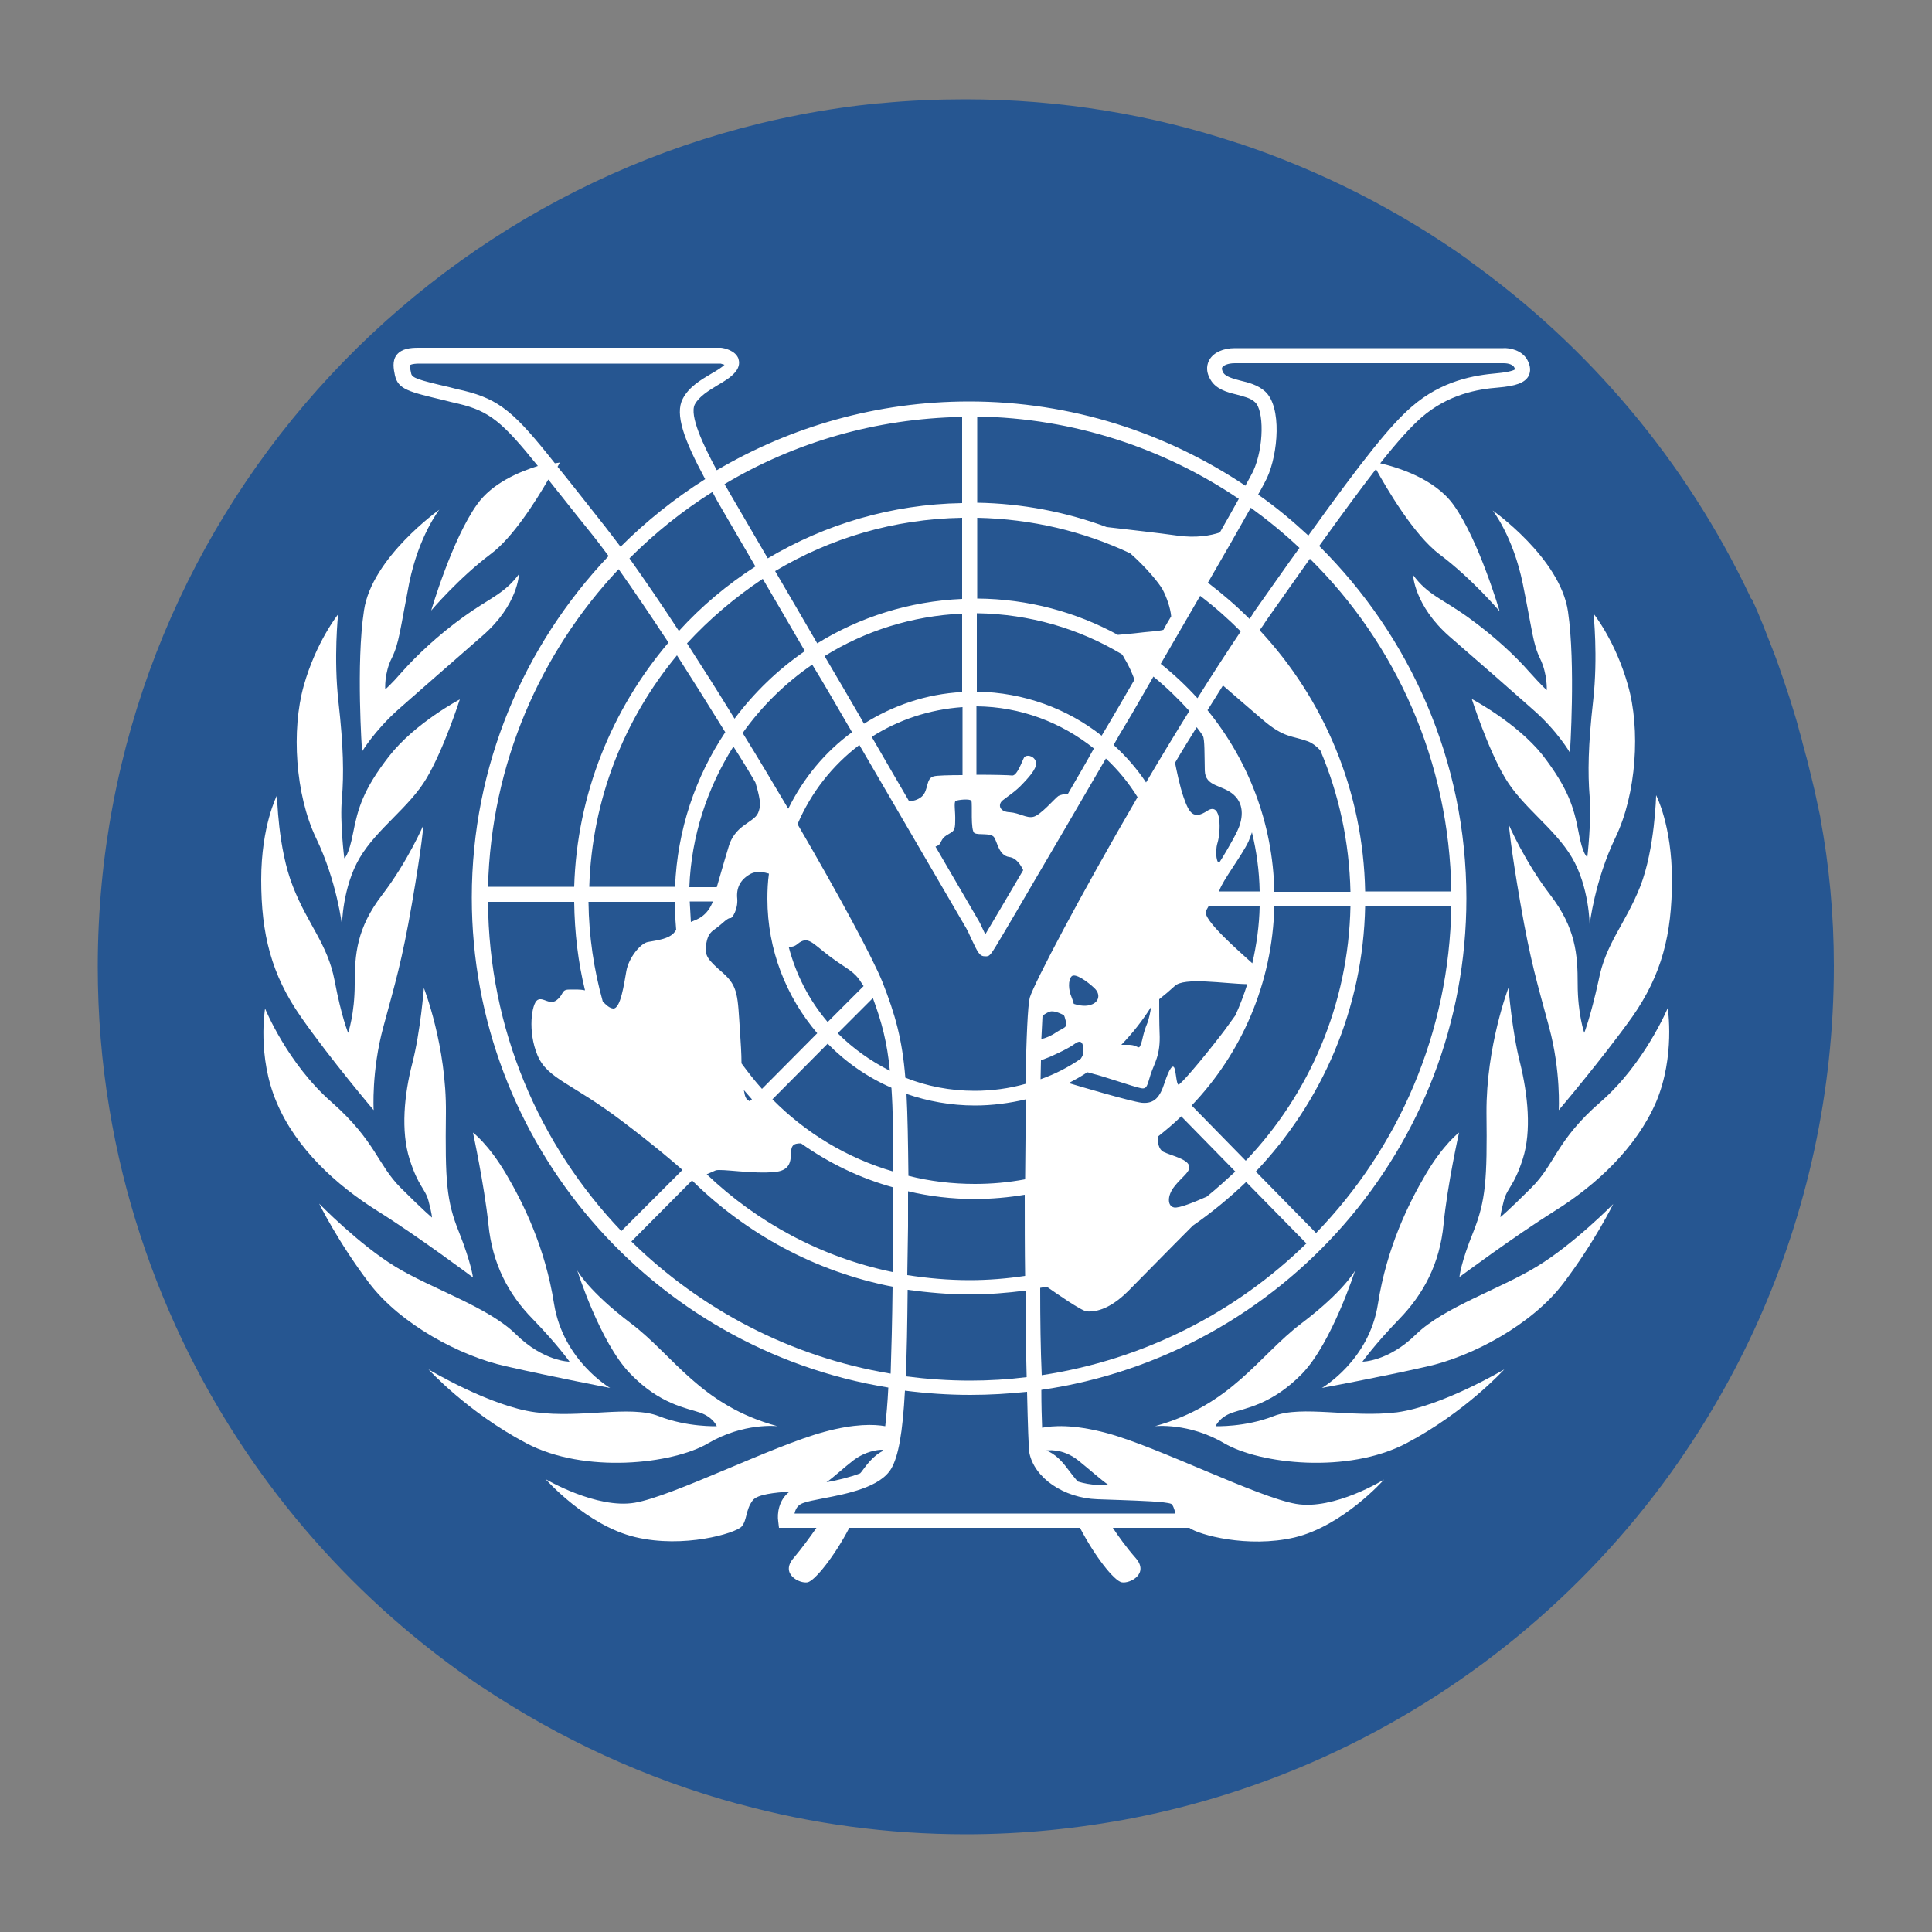 <svg xmlns="http://www.w3.org/2000/svg" xmlns:xlink="http://www.w3.org/1999/xlink" id="Layer_1" x="0px" y="0px" viewBox="0 0 500 500" style="enable-background:new 0 0 500 500;" xml:space="preserve"><rect x="0" y="0" width="500" height="500" fill="#808080" stroke="none"/> <style type="text/css"> .st0{fill:#FFFFFF;} .st1{fill:#265691;} .st2{fill:#CB153E;} .st3{fill:#FEFDFD;} .st4{fill:#FCF6F8;} .st5{fill:#9F9F9F;} .st6{fill:#A5A5A5;} .st7{fill:url(#SVGID_1_);} .st8{fill:url(#SVGID_00000047767565245455100920000018423358610406296494_);} .st9{fill:url(#SVGID_00000176040954221239757350000007662725722342642829_);} .st10{fill:url(#SVGID_00000174563389865284011460000002207975294489411989_);} .st11{fill:#FFCD34;} .st12{fill:url(#SVGID_00000037691729253004128170000001451151627998211242_);} .st13{fill:url(#SVGID_00000137099086101289359320000012212775276226454199_);} </style> <g> <path class="st1" d="M474.6,250c0,32.7-7,63.7-19.5,91.7c-6.2,13.9-13.8,27-22.5,39.2c-22.8,31.8-53.7,57.3-89.7,73.7 c-15.6,7.1-32.3,12.5-49.6,15.9c-14,2.7-28.5,4.2-43.3,4.2c-20.3,0-40-2.7-58.7-7.8c0,0-0.1,0-0.1,0c-24-6.5-46.4-16.9-66.6-30.4 c-0.1,0-0.1-0.1-0.2-0.1c-32-21.6-58.1-51.2-75.5-86c-9.8-19.7-16.9-41-20.6-63.5c-2-12-3-24.2-3-36.7 c0-114.7,86-209.3,196.9-222.9c2-0.2,3.9-0.5,5.9-0.6c0,0,0,0,0,0c7.2-0.7,14.4-1,21.7-1c24.7,0,48.5,4,70.7,11.4c0,0,0.1,0,0.1,0 c21.3,7.1,41.3,17.3,59.2,30c0.1,0.1,0.2,0.1,0.2,0.2c0,0,0.1,0,0.1,0.1c31.1,22.2,56.3,52.1,72.8,86.9c0.1,0.2,0.1,0.3,0.2,0.5 c0,0,0,0.1,0.1,0.1c0,0,0,0.1,0.1,0.1c0,0,0.1,0.1,0.1,0.1c0,0,0,0.1,0.1,0.1c0,0,0,0.1,0,0.1c1,2.1,1.9,4.3,2.8,6.5 c0.9,2.3,1.8,4.6,2.7,6.9c0.9,2.3,1.7,4.7,2.5,7c0.5,1.6,1.1,3.2,1.6,4.8c0.3,1,0.6,1.9,0.9,2.9c0.6,1.9,1.2,3.9,1.7,5.9 c0.3,1,0.6,2,0.8,3c0.4,1.3,0.7,2.7,1.1,4c0.7,2.7,1.3,5.4,2,8.2c0.3,1.4,0.6,2.8,0.9,4.2c0.2,0.8,0.3,1.5,0.5,2.3 c0,0.2,0.1,0.3,0.1,0.5c0,0.1,0,0.2,0,0.2C473.4,223.9,474.6,236.8,474.6,250z"></path> <g> <path class="st0" d="M335.4,389.2c-9.9-1.7-35.6-14.7-48.9-18.3c-8.9-2.4-14.2-1.9-16.8-1.4c-0.1-2.6-0.2-5.9-0.2-9.8 c62.1-9,110-62.6,110-127.2c0-35.6-14.6-67.9-38.1-91.2c6.1-8.5,10.9-15,14.7-19.9c2.6,4.7,9.7,17,16.5,22.1 c8.4,6.3,15.5,14.7,15.5,14.7s-5.4-18.5-11.9-27.5c-4.9-6.9-14.7-9.8-19-10.8c4.6-5.8,7.9-9.4,10.6-11.8c7-6.1,14.7-7.4,19.9-7.8 c4.6-0.4,6.9-1.2,7.9-3c0.6-1.2,0.5-2.6-0.3-4.1c-1.4-2.6-4.6-3.2-6.2-3.1h-69.5c-3,0-5.5,1.1-6.6,3c-0.5,0.9-1.2,2.7,0.3,5.2 c1.4,2.4,4.2,3.2,6.7,3.8c1.8,0.5,3.7,0.9,4.8,2c2.3,2,2.4,11.6-0.5,17.9c-0.3,0.6-1,1.9-2,3.7c-20.5-13.7-45-21.8-71.5-21.8 c-23.8,0-46.1,6.5-65.3,17.8c-3.5-6.5-7.1-14.1-5.7-17c1.1-2.1,3.6-3.6,5.9-5c1.7-1,3.4-2,4.5-3.3c1.4-1.6,1.1-2.9,0.9-3.6 c-0.8-2.1-3.6-2.7-4.5-2.8l-78.4,0c-1.9,0-4.2,0.2-5.5,1.8c-1.3,1.6-0.8,3.8-0.5,5.3c0.8,3.7,3.6,4.3,12.8,6.5 c1.1,0.3,2.4,0.6,3.7,0.9c8,1.9,11.4,4.8,20.5,16.1c-4.8,1.5-11.8,4.4-15.7,9.9c-6.5,9-11.9,27.5-11.9,27.5s7.1-8.4,15.5-14.7 c5.6-4.2,11.5-13.5,14.8-19.2c1.1,1.4,2.2,2.8,3.5,4.4c2.3,2.9,4.9,6.2,7.9,9.9c1.3,1.6,2.7,3.5,4.2,5.5 c-21.9,23.1-35.4,54.2-35.4,88.4c0,63.8,46.8,116.9,107.8,126.8c-0.2,4-0.5,7.3-0.8,10c-2.8-0.5-7.9-0.7-15.9,1.5 c-13.3,3.6-39,16.6-48.9,18.3c-9.9,1.7-23.1-6.1-23.1-6.1s10.6,12,23.2,15c12.6,3,25.9-1,27.5-2.7c1.5-1.7,1-4.3,2.9-6.8 c1.2-1.6,5.7-2,9.6-2.3c-2.9,2.1-3.3,5.8-3,7.7l0.2,1.7h9.7c-1.4,2-3.7,5.2-5.9,7.8c-3.6,4.1,1.5,6.7,3.6,6.3 c1.9-0.4,7-6.8,10.8-14.1h59.7c3.8,7.3,8.8,13.7,10.8,14.1c2.1,0.4,7.2-2.2,3.6-6.3c-2.3-2.6-4.6-5.8-5.9-7.8h19.8 c2.4,1.8,15.1,5.3,27.2,2.5c12.6-3,23.2-15,23.2-15S345.3,390.9,335.4,389.2z M279.1,378c3,2.4,5.6,4.8,7.9,6.4c-1,0-2-0.1-3-0.1 c-1.8-0.1-3.5-0.4-5.1-0.9c-0.6-0.7-1.5-1.8-2.7-3.4c-3-4.1-5.5-4.6-5.5-4.6S274.9,374.6,279.1,378z M160.8,318.6 c-21.2-22.2-34.3-52.2-34.5-85.2h22.3c0.1,7.9,1,15.6,2.8,22.9c-1.4-0.3-2.7-0.2-4.1-0.2c-2.1,0-1.3,1.2-3.2,2.7 c-1.9,1.5-3.5-0.9-5,0c-1.5,0.9-2.6,8.1,0,14.3c2.6,6.2,9,7.2,22.1,17.2c8.2,6.2,12.7,10.1,15,12.1c0.1,0.1,0.3,0.3,0.4,0.4 L160.8,318.6z M185.6,129.6c1.3,2.2,4.9,8.5,9.9,17c-7.3,4.7-14,10.3-19.8,16.7c-4.5-6.9-8.9-13.3-12.8-18.8 c6.5-6.5,13.7-12.3,21.5-17.2C184.7,128,185.2,128.8,185.6,129.6z M197.4,149.8c3.3,5.6,7,12,10.9,18.7 c-7,4.8-13.1,10.7-18.2,17.5c-4.1-6.7-8.3-13.3-12.3-19.5C183.6,160.2,190.2,154.6,197.4,149.8z M292.5,143.2 c4,3.5,7.4,7.6,8.4,9.4c1,1.9,2,4.7,2.2,6.9c-0.7,1.2-1.4,2.3-2,3.5c-1.5,0.4-3.6,0.4-7.5,0.9c-1.9,0.2-3.3,0.3-4.3,0.4 c-10.8-5.9-23.2-9.3-36.4-9.4V134C267,134.3,280.4,137.5,292.5,143.2z M312.3,309.7c-3.2,1.4-7.1,3-8.4,2.8c-1.8-0.3-1.9-3,0-5.4 c1.9-2.5,4.4-3.9,3.8-5.5c-0.6-1.7-4.5-2.5-6.6-3.5c-1.2-0.6-1.5-2.3-1.5-3.9c2.1-1.7,4.2-3.4,6.1-5.3l14,14.3 C317.3,305.4,314.9,307.6,312.3,309.7z M193.1,284.2c-0.3-0.4-0.4-1.1-0.6-2.1c0.7,0.8,1.4,1.6,2.1,2.4L194,285 C193.6,284.7,193.2,284.5,193.1,284.2z M290.3,169.3c0.3,0.3,0.5,0.7,0.7,1.1c1.3,2.1,2.1,4.1,2.6,5.5c-2.8,4.8-5.6,9.7-8.5,14.5 c-8.9-7-20.1-11.2-32.3-11.4v-20.3C266.5,158.9,279.3,162.7,290.3,169.3z M191.5,266.8c-0.6-8.9-0.4-11.5-4.4-15 c-4-3.5-4.9-4.5-4.3-7.7c0.6-3.2,1.8-3.1,3.7-4.8c1.9-1.7,2.2-1.7,2.6-1.7c0.4,0,1.9-2.2,1.7-5c-0.3-2.8,0.8-4.9,3.2-6.3 c1.8-1.1,4-0.5,5-0.2c-0.3,2.1-0.4,4.3-0.4,6.5c0,13.3,4.9,25.4,12.9,34.8l-14.3,14.4c-1.9-2.1-3.6-4.3-5.3-6.6 C191.9,272.7,191.7,269.8,191.5,266.8z M204.1,245c0.7,0.1,1.5,0,2.3-0.7c2.7-2.2,3.7-0.3,8.2,3.1c4.5,3.4,6.4,3.8,8.3,6.9 c0.2,0.3,0.4,0.6,0.6,0.9l-9.3,9.3C209.5,259,206,252.3,204.1,245z M225.9,258.3c2.3,6.2,3.7,11.5,4.4,18.8 c-5-2.5-9.6-5.8-13.5-9.7L225.9,258.3z M228.4,254.2c-2.5-6.2-11.1-22.2-22-40.9c3.5-8.2,9-15.2,16-20.5 c13.8,23.7,27.2,46.6,27.7,47.5c0.4,0.7,0.8,1.6,1.2,2.5c1.8,3.8,2.2,4.7,3.7,4.7c1.2,0,1.2,0,4.7-5.9c1.9-3.2,4.6-7.8,7.8-13.3 c5.3-9,11.9-20.3,18.7-32c3.2,3,5.9,6.3,8.2,10c-14.7,25.2-26.8,48.2-27.9,51.9c-0.5,1.9-0.9,10.5-1.1,22.3 c-4.2,1.2-8.7,1.8-13.2,1.8c-6.3,0-12.4-1.2-17.9-3.4C233.5,269,231.7,262.6,228.4,254.2z M247.3,207.3c0.5-0.3,3.8-0.7,4.1,0 c0.3,0.7-0.3,7.7,0.8,8.3c1,0.6,4.1-0.1,5,1s1.2,4.8,4,5.2c1.8,0.2,3,2.1,3.6,3.4c-4.4,7.5-7.9,13.4-9.8,16.6 c-0.1-0.2-0.2-0.4-0.3-0.6c-0.5-1-0.9-2-1.3-2.7c-0.3-0.5-4.3-7.4-11.3-19.4c0.6-0.2,1.1-0.5,1.3-1c0.6-1.3,1-1.6,2.2-2.3 c1.2-0.7,1.6-0.9,1.6-3.3C247.3,210.1,246.8,207.7,247.3,207.3z M276.4,205.4c-1,0.1-2,0.3-2.5,0.6c-0.9,0.6-4.6,5-6.5,5.4 c-1.8,0.4-3.5-1-6.1-1.2c-2.6-0.1-3.1-1.9-1.9-3c1.2-1,3.4-2.3,5.4-4.5c2.1-2.2,3.9-4.4,3.2-5.8c-0.6-1.4-2.5-1.7-3-0.8 c-0.5,0.9-1.8,4.8-3.1,4.6c-0.6-0.1-4.8-0.2-9.2-0.2v-17.7c11.5,0.1,22,4.2,30.4,10.9C280.9,197.7,278.6,201.6,276.4,205.4z M249,200.6c-3.5,0-6.5,0.1-7.3,0.3c-2.2,0.5-1.3,3.7-3.2,5.3c-1.1,0.9-2.3,1.1-3.2,1.2c-2.9-5-6.2-10.6-9.7-16.7 c6.9-4.4,14.9-7.1,23.5-7.7V200.6z M298.5,175.1c3.3,2.7,6.4,5.7,9.3,8.9c-3.8,6.1-7.6,12.4-11.2,18.5c-2.4-3.6-5.2-6.8-8.4-9.7 c1-1.8,2-3.5,3.1-5.3C293,184.7,295.5,180.3,298.5,175.1z M315.8,268.1c-5.5,7.1-10.3,12.6-10.8,12.6c-0.5,0-0.6-2.7-1-4.1 c-0.4-1.4-1.4-0.1-2.6,3.6c-1.2,3.7-2.6,5.5-5.9,5.2c-3.1-0.4-16.6-4.4-18.9-5.1c1.7-0.9,3.3-1.8,4.8-2.8c0.5,0.1,1,0.2,1.5,0.4 c2.6,0.6,10.6,3.4,12.3,3.7c1.7,0.4,1.7-0.8,2.6-3.6c0.9-2.8,2.6-4.9,2.3-10.7c-0.1-2.6-0.1-5.9-0.1-8.7c1.4-1.1,2.8-2.3,4-3.4 c2.4-2.4,12.9-0.6,18.8-0.5c-0.9,2.8-1.9,5.5-3.1,8.1C318.5,264.4,317.3,266.2,315.8,268.1z M275.7,263.8c0.8,2.3-0.3,2-2.4,3.4 c-1.3,0.9-2.8,1.5-3.8,1.7c0.1-2.4,0.2-4.4,0.3-6c0.6-0.5,1.3-0.9,1.9-1.1c0.9-0.3,2.4,0.3,3.6,0.9 C275.5,263,275.6,263.4,275.7,263.8z M297.9,260.6c-0.2,1.4-0.5,2.8-0.9,4c-1.3,3.1-1.2,4.3-1.8,5.8c-0.6,1.5-0.6-0.1-3.4,0 c-0.6,0-1.1,0-1.6,0C293.1,267.4,295.7,264.1,297.9,260.6z M277.9,259.8c-0.2-0.7-0.4-1.3-0.6-1.8c-0.8-1.8-0.9-4.3,0-5.3 c0.9-1,4.1,1.3,5.9,3c1.8,1.7,1.1,3.7-0.8,4.3C281.1,260.5,279.5,260.3,277.9,259.8z M315.1,218.1c0.8-2.6,1.2-10.7-2.6-8.3 c-3.7,2.5-4.8,0.5-6.2-3.5c-1-2.9-1.8-6.9-2.2-8.9c1.8-3.1,3.7-6.1,5.6-9.2c0.6,0.8,1.3,1.7,1.6,2.2c0.5,1,0.4,4.8,0.5,9 c0.1,4.3,4.5,3.6,7.5,6.3c3,2.7,2.2,6.7,0.9,9.4c-1.3,2.7-3.9,7-4.5,7.9C315,224.1,314.3,220.7,315.1,218.1z M269.4,274.4 c1-0.4,2.2-0.8,3-1.2c1.7-0.8,4-1.8,5.8-3.1c1.8-1.3,2.2,0.1,2.2,2.1c0,0.6-0.3,1.2-0.7,1.8c-3.2,2.2-6.7,4-10.4,5.3 C269.3,277.6,269.4,275.9,269.4,274.4z M324.1,249.3c-3.4-3.1-12.9-11.3-12-13.5c0.2-0.5,0.5-0.9,0.7-1.3H326 C325.9,239.5,325.2,244.5,324.1,249.3z M315.5,230.7c0-0.1,0.1-0.2,0.1-0.3c0.8-2.5,5.8-9,7.5-12.6c0.3-0.7,0.6-1.5,0.9-2.4 c1.2,4.9,1.9,10,2,15.3H315.5z M309.9,180.7c-2.9-3.2-6.1-6.2-9.5-8.9c3.2-5.5,6.7-11.6,10.2-17.6c3.7,2.8,7.2,5.9,10.5,9.2 C317.5,168.8,313.7,174.6,309.9,180.7z M249,179.1c-9.3,0.5-18,3.5-25.4,8.2c-0.3-0.5-0.6-1.1-0.9-1.6c-3.1-5.3-6.2-10.7-9.3-15.9 c10.4-6.5,22.6-10.4,35.6-11V179.1z M219.4,187.6c0.4,0.6,0.7,1.2,1.1,1.9c-7,5.1-12.6,11.9-16.5,19.8c-3.8-6.4-7.7-13-11.8-19.6 c4.9-6.9,11-12.9,18-17.7C213.3,177,216.3,182.3,219.4,187.6z M195.5,202.5c0.6,2,1.5,5.2,1.1,6.6c-0.5,2.1-0.9,2.3-3.9,4.4 c-3,2.1-3.7,4.4-4,5.2c-0.2,0.6-2.1,7-3.2,10.9h-7.1c0.5-13.3,4.7-25.8,11.4-36.4C191.8,196.3,193.7,199.4,195.5,202.5z M184.5,233.3c-0.7,1.8-1.7,3.1-3,4c-0.7,0.5-1.7,0.9-2.7,1.3c-0.1-1.8-0.2-3.5-0.3-5.3H184.5z M199.9,284.5l14.3-14.4 c4.7,4.8,10.3,8.7,16.5,11.4c0.4,5.7,0.5,12.6,0.5,21.7C219.2,299.7,208.5,293.2,199.9,284.5z M234.6,283.1c5.5,1.9,11.5,3,17.7,3 c4.5,0,9-0.6,13.2-1.6c-0.1,6.3-0.1,13.4-0.2,20.7c-4.2,0.8-8.6,1.2-13,1.2c-5.9,0-11.7-0.7-17.2-2.1 C235,295.6,234.9,288.8,234.6,283.1z M308.4,286.1c12.9-13.5,20.9-31.6,21.4-51.6h19.7c-0.5,25.5-10.7,48.7-27.1,65.9L308.4,286.1 z M329.8,230.7c-0.4-17.8-6.8-34-17.3-46.9c1.4-2.2,2.7-4.3,4-6.4c2.1,1.8,6.2,5.4,10.2,8.8c5.7,4.9,7.6,4.1,11.9,5.7 c1,0.4,2.1,1.2,3.1,2.3c4.8,11.3,7.5,23.6,7.8,36.6H329.8z M323.4,160.2c-3.4-3.4-7-6.5-10.8-9.4c4.3-7.4,8.3-14.4,11.1-19.4 c4.4,3.2,8.7,6.7,12.6,10.4c-3.5,4.8-7.3,10.3-11.7,16.5C324.2,158.9,323.8,159.6,323.4,160.2z M249,155 c-13.7,0.6-26.5,4.7-37.5,11.5c-3.9-6.7-7.6-13.1-10.9-18.7c14.2-8.5,30.7-13.5,48.4-13.8V155z M187.7,189.5 c-7.7,11.5-12.4,25.2-13,40h-22.2c0.7-22.7,9.1-43.5,22.7-59.9C179.3,176,183.5,182.7,187.7,189.5z M174.6,233.3 c0,2.5,0.2,5,0.4,7.4c-0.1,0.1-0.3,0.3-0.4,0.5c-1.4,1.9-5,2.2-7,2.6c-1.9,0.4-4.9,4.1-5.5,7.5c-0.6,3.4-1.5,9.8-3.4,9.7 c-1-0.1-1.8-0.9-2.7-1.8c-2.3-8.2-3.6-16.9-3.7-25.8H174.6z M185.2,302.9c1.4-0.5,9.7,1,15.4,0.4c5.7-0.6,3.3-5.4,4.6-6.8 c0.4-0.5,1.2-0.6,2.1-0.6c7.2,5.1,15.2,9,23.9,11.4c0,3.1,0,6.4-0.1,10.1c0,4.2-0.1,8.1-0.1,11.8c-18.4-3.8-35-12.8-48.1-25.3 C183.9,303.5,184.7,303.1,185.2,302.9z M235,317.4c0-3.2,0-6.3,0-9.1c5.5,1.3,11.3,2,17.2,2c4.4,0,8.8-0.4,13-1.1 c0,7,0,14.1,0.1,21c-4.7,0.7-9.5,1.1-14.4,1.1c-5.5,0-10.9-0.5-16.1-1.3C234.9,326,234.9,321.8,235,317.4z M251,335 c4.9,0,9.7-0.4,14.4-1c0.1,8.2,0.1,15.9,0.3,22.4c-4.8,0.6-9.7,0.9-14.6,0.9c-5.7,0-11.2-0.4-16.7-1.1c0.3-6,0.4-13.4,0.5-22.4 C240.1,334.5,245.5,335,251,335z M269.2,333.3c0.6-0.1,1.1-0.2,1.7-0.3c2.6,1.8,9,6.3,10.4,6.4c1.7,0.1,5.5-0.1,10.7-5.3 c2.7-2.7,10.2-10.4,16.7-16.9c4.9-3.4,9.5-7.2,13.8-11.3l15.6,15.9c-18.3,17.9-42.1,30.1-68.5,34.1 C269.3,349.3,269.2,341.6,269.2,333.3z M340.6,319.1l-15.6-15.9c17.1-18,27.8-42.1,28.3-68.7h22.3 C375.1,267.3,361.9,297.1,340.6,319.1z M375.6,230.7h-22.3c-0.5-26.1-10.7-49.8-27.3-67.6c0.6-0.8,1.2-1.7,1.7-2.5 c4.2-6,8-11.3,11.3-16C361.3,166.6,375.1,197.1,375.6,230.7z M327.9,123.7c2.9-6.3,3.9-18.4-0.5-22.4c-1.9-1.7-4.3-2.3-6.4-2.8 c-1.9-0.5-3.7-1-4.4-2c-0.2-0.4-0.5-1-0.3-1.4c0.3-0.5,1.4-1.1,3.3-1.1l69.6,0c0.5,0,2.2,0.1,2.7,1.1c0.1,0.2,0.2,0.4,0.2,0.5 c-0.3,0.2-1.4,0.7-4.7,1c-5.7,0.5-14.2,1.8-22.1,8.7c-5.4,4.7-12.2,13.1-26.7,33.3c-4.1-3.8-8.4-7.4-13-10.6 C326.8,125.9,327.6,124.3,327.9,123.7z M315.7,137.8c-2.4,0.8-6.1,1.5-11.1,0.8c-4.9-0.7-12.3-1.5-18.2-2.2 c-10.5-3.9-21.8-6.1-33.5-6.3v-22.3c25,0.4,48.3,8.2,67.7,21.3C319.2,131.6,317.6,134.5,315.7,137.8z M249,107.9v22.3 c-18.3,0.3-35.5,5.5-50.3,14.3c-4.9-8.4-8.5-14.6-9.8-16.8c-0.4-0.7-0.9-1.6-1.4-2.4C205.6,114.5,226.6,108.3,249,107.9z M148.8,126.4c-1.6-2-3.1-3.9-4.5-5.6c0.4-0.7,0.6-1.1,0.6-1.1s-0.5,0.1-1.3,0.2c-10.3-13-14.2-16.5-23.6-18.8 c-1.4-0.3-2.6-0.6-3.7-0.9c-8.2-1.9-9.7-2.4-9.9-3.6c-0.1-0.4-0.4-1.8-0.3-2.1c0,0,0.4-0.4,2.5-0.4h77.9c0.3,0.1,0.7,0.2,1,0.3 c-0.7,0.7-2,1.5-3.4,2.3c-2.7,1.6-5.8,3.4-7.4,6.5c-2.1,4,0.3,10.6,5.8,20.8c-7.9,5-15.3,10.9-21.9,17.5c-1.4-1.8-2.7-3.5-3.9-5.1 C153.7,132.6,151.1,129.3,148.8,126.4z M173,166.3c-14.6,17.2-23.7,39.2-24.4,63.2h-22.3c0.8-31.8,13.5-60.6,33.8-82.2 C164,152.8,168.4,159.3,173,166.3z M163.4,321.3l15.7-15.8c14,13.8,31.9,23.6,51.9,27.5c-0.1,9-0.3,16.4-0.5,22.5 C204.6,351.2,181.4,338.9,163.4,321.3z M228.4,375.2c0,0.1-0.1,0.3-0.1,0.4c-1,0.5-2.7,1.7-4.6,4.3c-0.4,0.5-0.7,1-1.1,1.4 c-2.6,1-5.9,1.8-8.7,2.3c2.1-1.5,4.4-3.7,7-5.7C224,375.6,227,375.2,228.4,375.2z M205.6,391.8c0.2-1,0.7-2.3,2.2-2.8 c1-0.4,3-0.8,5.1-1.2c6.3-1.2,15-2.9,17.8-7.8c1.8-3.2,2.9-9,3.5-20.1c5.5,0.7,11.2,1.1,16.9,1.1c5,0,9.9-0.3,14.7-0.8 c0.2,8.7,0.4,14.7,0.6,15.8c1.3,6.5,8.9,11.7,17.6,12c1.9,0.1,3.9,0.1,5.8,0.2c5.3,0.2,11.9,0.4,13.3,1c0.4,0.2,0.8,1.2,1.1,2.5 H205.6z"></path> <path class="st0" d="M329.6,366.5c-7.4,2.9-15,2.6-15,2.6s0.9-2.3,4.3-3.5c3.4-1.2,10.3-2.1,18.1-10.1c7.7-8,13.7-26.7,13.7-26.7 s-2.8,5.3-13.9,13.7c-11.1,8.4-18,21.1-37.9,26.6c0,0,8.7-1,17.9,4.4c9.2,5.4,32,8,47.2,0c15.2-8,25.3-19.1,25.3-19.1 s-16,9.5-27.7,11.1C349.7,367,336.9,363.6,329.6,366.5z"></path> <path class="st0" d="M397.7,327.8c-9.5,5.8-24,10.5-31.2,17.5c-7.2,7.1-13.9,7.1-13.9,7.1s3.2-4.5,9.5-11 c6.3-6.5,10.5-14.3,11.5-24.6c1-10.3,4-23.7,4-23.7s-4,3-8.5,10.6c-4.5,7.6-10.2,19.1-12.5,33.8c-2.3,14.7-14.5,21.7-14.5,21.7 s15.1-2.8,27-5.5c11.9-2.6,27.4-10.9,35.5-21.6c8.1-10.7,12.9-20.5,12.9-20.5S407.3,322,397.7,327.8z"></path> <path class="st0" d="M414.2,285.2c-11.4,9.9-11.7,16-17.8,22.1s-8.1,7.7-8.1,7.7s0-0.9,0.9-4.3c0.9-3.4,2.6-3.6,4.9-10.8 s1.3-16.6-0.7-24.8c-2.1-8.1-3-19.5-3-19.5s-5.8,15.1-5.7,32.4c0.2,17.4-0.2,22.7-3.4,30.8c-3.3,8.1-3.6,11.7-3.6,11.7 s14.1-10.5,24.8-17.2c10.7-6.7,21-16.3,26.1-28.1c5-11.9,3-24.3,3-24.3S425.6,275.3,414.2,285.2z"></path> <path class="st0" d="M410,267.3c0,0-1.7-4.9-1.7-12.6c0-7.7-0.5-14.5-7.1-23.1c-6.6-8.6-10.7-18.1-10.7-18.1s0.4,5.5,3,20.4 c2.6,15,4.3,20.4,7.4,31.9c3.1,11.5,2.5,21.5,2.5,21.5s11.2-13.2,19-24.1c7.7-11,10.3-21.4,10.3-35.5s-4.1-21.9-4.1-21.9 s-0.3,13.8-4.1,23.6c-3.9,9.8-9,14.8-10.8,24.4C411.6,263.3,410,267.3,410,267.3z"></path> <path class="st0" d="M380.9,180.9c0,0,4.1,12.8,8.6,20.4c4.5,7.6,12.8,13,17.3,20.6c4.5,7.6,4.6,17.4,4.6,17.4s1.3-11.4,6.7-22.6 c5.4-11.2,6.5-28,3.2-39.4c-3.2-11.4-8.9-18.5-8.9-18.5s1.2,11.1-0.1,22.6c-1.3,11.5-1.4,18.7-0.9,24.8c0.5,6.1-0.6,15.6-0.6,15.6 s-1.2-0.4-2.3-6.6c-1.2-6.2-2.6-11.1-9.3-19.8C392.5,187,380.9,180.9,380.9,180.9z"></path> <path class="st0" d="M386.3,132.1c0,0,5.3,6.7,7.8,19c2.5,12.3,2.6,15.5,4.5,19.4c1.9,3.9,1.7,8.1,1.7,8.1s-1.1-0.9-4.6-4.8 c-3.4-3.9-8.9-9.1-15.7-14c-6.8-4.9-10.5-5.8-14.3-11c0,0,0.3,7.9,9.4,15.9c9.2,8,15.4,13.4,21.7,19c6.3,5.5,9.5,11.1,9.5,11.1 s1.5-22.8-0.5-36.5C403.8,144.4,386.3,132.1,386.3,132.1z"></path> <path class="st0" d="M183.3,373.5c9.2-5.4,17.9-4.4,17.9-4.4c-19.9-5.4-26.8-18.2-37.9-26.6c-11.1-8.4-13.9-13.7-13.9-13.7 s5.9,18.7,13.7,26.7c7.7,8,14.7,8.9,18.1,10.1c3.4,1.2,4.3,3.5,4.3,3.5s-7.6,0.3-15-2.6c-7.4-2.9-20.1,0.6-31.9-1 c-11.7-1.5-27.7-11.1-27.7-11.1s10.1,11.1,25.3,19.1C151.3,381.5,174.2,378.9,183.3,373.5z"></path> <path class="st0" d="M157.9,359.2c0,0-12.1-7-14.5-21.7c-2.3-14.7-8-26.2-12.5-33.8c-4.5-7.6-8.5-10.6-8.5-10.6s2.9,13.4,4,23.7 c1,10.3,5.2,18.2,11.5,24.6c6.3,6.5,9.5,11,9.5,11s-6.7,0-13.9-7.1c-7.2-7.1-21.7-11.7-31.2-17.5c-9.5-5.8-19.7-16.3-19.7-16.3 s4.8,9.8,12.9,20.5c8.1,10.7,23.6,19,35.5,21.6C142.8,356.3,157.9,359.2,157.9,359.2z"></path> <path class="st0" d="M122.4,330.6c0,0-0.4-3.6-3.6-11.7c-3.3-8.1-3.6-13.4-3.4-30.8c0.2-17.4-5.7-32.4-5.7-32.4s-0.9,11.4-3,19.5 c-2.1,8.1-3,17.5-0.7,24.8c2.3,7.2,4,7.5,4.9,10.8c0.9,3.4,0.9,4.3,0.9,4.3s-2.1-1.7-8.1-7.7s-6.5-12.1-17.8-22.1 C74.4,275.3,68.6,261,68.6,261s-2.1,12.4,3,24.3c5,11.9,15.4,21.4,26.1,28.1S122.4,330.6,122.4,330.6z"></path> <path class="st0" d="M96.7,287.3c0,0-0.6-10.1,2.5-21.5c3.1-11.5,4.8-16.9,7.4-31.9c2.6-15,3-20.4,3-20.4s-4.1,9.5-10.7,18.1 c-6.6,8.6-7.1,15.4-7.1,23.1c0,7.7-1.7,12.6-1.7,12.6s-1.7-4-3.5-13.5c-1.8-9.5-7-14.6-10.8-24.4c-3.9-9.8-4.1-23.6-4.1-23.6 s-4.1,7.9-4.1,21.9s2.6,24.5,10.3,35.5C85.5,274.1,96.7,287.3,96.7,287.3z"></path> <path class="st0" d="M88.5,239.4c0,0,0.1-9.8,4.6-17.4c4.5-7.6,12.8-13,17.3-20.6c4.5-7.6,8.6-20.4,8.6-20.4s-11.6,6.1-18.3,14.7 c-6.7,8.6-8.1,13.6-9.3,19.8c-1.2,6.2-2.3,6.6-2.3,6.6s-1.2-9.5-0.6-15.6c0.5-6.1,0.4-13.3-0.9-24.8S87.5,159,87.5,159 s-5.7,7.1-8.9,18.5s-2.2,28.1,3.2,39.4C87.2,228.1,88.5,239.4,88.5,239.4z"></path> <path class="st0" d="M103.2,183.5c6.3-5.5,12.5-11,21.7-19c9.2-8,9.4-15.9,9.4-15.9c-3.8,5.1-7.5,6.1-14.3,11 c-6.8,4.9-12.3,10.2-15.7,14c-3.4,3.9-4.6,4.8-4.6,4.8s-0.3-4.2,1.7-8.1c1.9-3.9,2.1-7.1,4.5-19.4c2.5-12.3,7.8-19,7.8-19 s-17.5,12.4-19.5,26.1c-2.1,13.7-0.5,36.5-0.5,36.5S96.9,189.1,103.2,183.5z"></path> </g> </g> </svg>